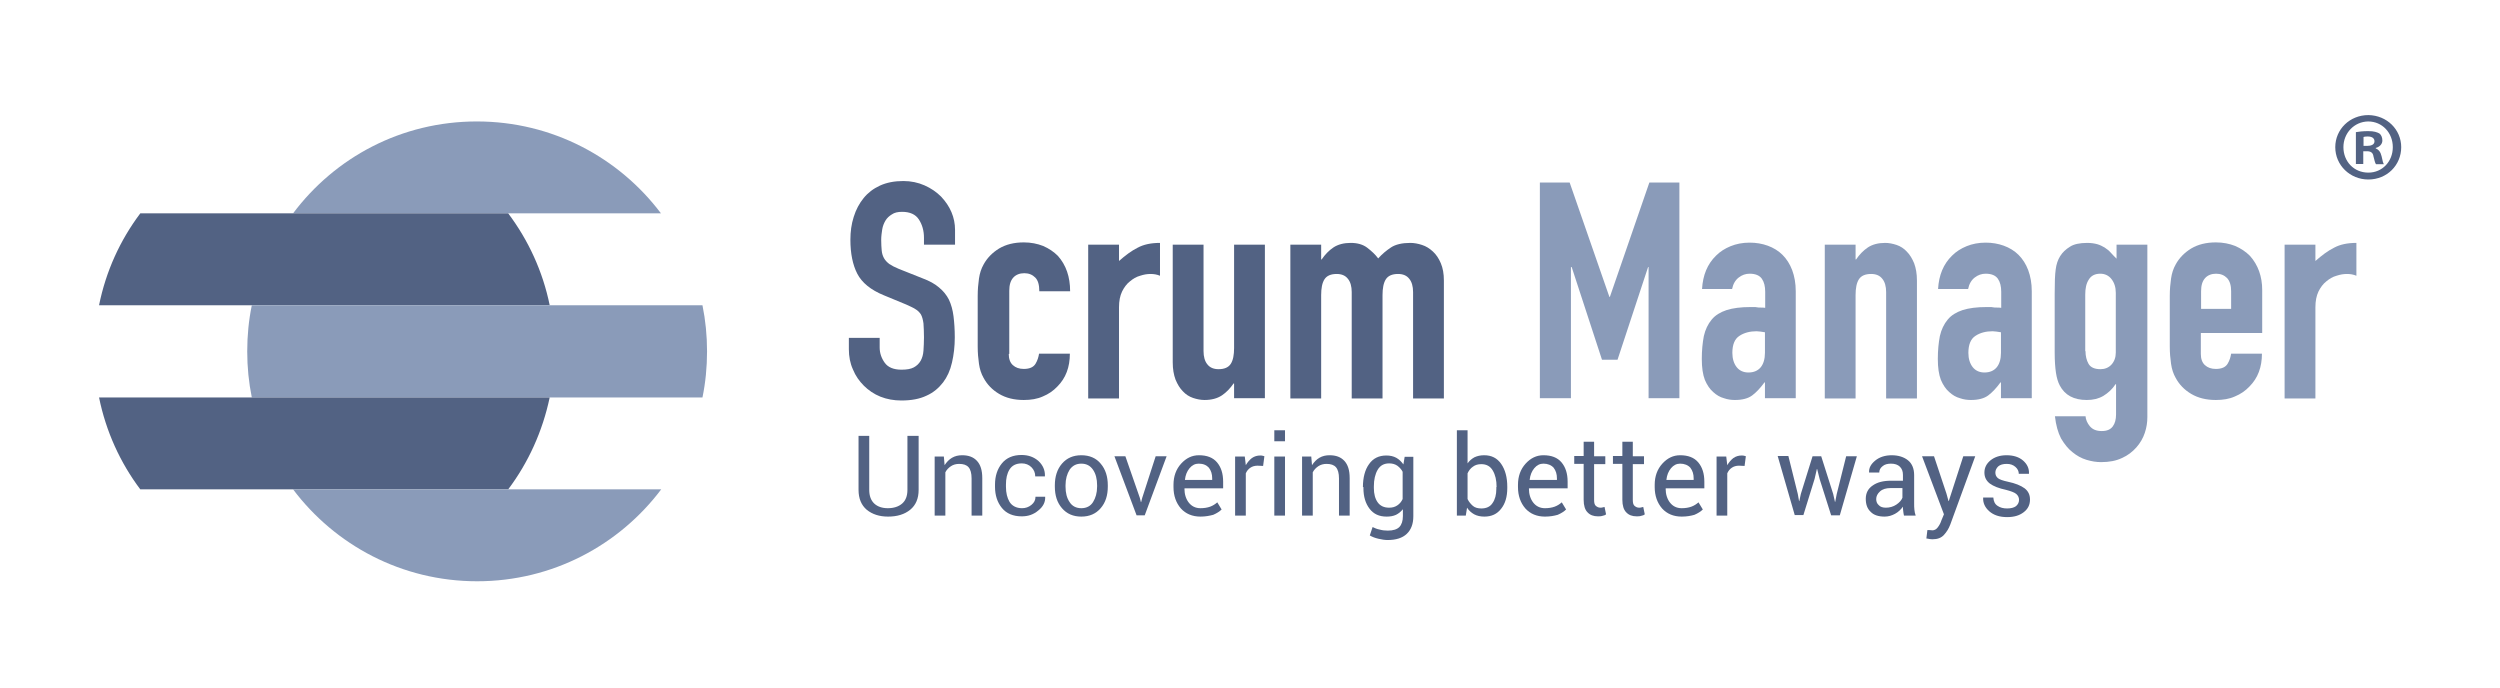 <?xml version="1.0" encoding="utf-8"?>
<!-- Generator: Adobe Illustrator 27.3.1, SVG Export Plug-In . SVG Version: 6.00 Build 0)  -->
<svg version="1.1" id="logo_scrum_manager_con_texto_xA0_Imagen_1_"
	 xmlns="http://www.w3.org/2000/svg" xmlns:xlink="http://www.w3.org/1999/xlink" x="0px" y="0px" viewBox="0 0 981.9 270.3"
	 style="enable-background:new 0 0 981.9 270.3;" xml:space="preserve">
<style type="text/css">
	.st0{fill:#8A9BB9;}
	.st1{fill:#526283;}
</style>
<g>
	<path class="st0" d="M115.1,83.8h144.5c-16.5-21.9-42.7-36.1-72.3-36.1S131.6,61.8,115.1,83.8z"/>
	<path class="st1" d="M38.9,119.9h177c-2.7-13.3-8.4-25.6-16.3-36.1H55.1C47.2,94.3,41.6,106.5,38.9,119.9z"/>
	<path class="st0" d="M97.1,138c0,6.2,0.6,12.2,1.8,18.1h177c1.2-5.8,1.8-11.9,1.8-18.1c0-6.2-0.6-12.2-1.8-18.1h-177
		C97.7,125.7,97.1,131.8,97.1,138z"/>
	<path class="st1" d="M55.1,192.2h144.5c7.9-10.5,13.5-22.8,16.3-36.1h-177C41.6,169.4,47.2,181.7,55.1,192.2z"/>
	<path class="st0" d="M259.7,192.2H115.1c16.5,21.9,42.7,36.1,72.3,36.1S243.2,214.1,259.7,192.2z"/>
</g>
<g>
	<g>
		<g>
			<path class="st1" d="M375,96.1h-12.1v-2.7c0-2.8-0.7-5.2-2-7.2s-3.5-3-6.6-3c-1.7,0-3,0.3-4,1c-1,0.6-1.9,1.4-2.5,2.4
				c-0.6,1-1.1,2.2-1.3,3.5c-0.2,1.3-0.4,2.7-0.4,4.1c0,1.7,0.1,3.1,0.2,4.2c0.1,1.1,0.4,2.1,0.9,3c0.5,0.9,1.2,1.6,2.1,2.3
				c0.9,0.6,2.2,1.3,3.7,1.9l9.3,3.7c2.7,1,4.9,2.2,6.5,3.6c1.7,1.4,3,3,3.9,4.8c0.9,1.9,1.5,4.1,1.8,6.5c0.3,2.4,0.5,5.2,0.5,8.3
				c0,3.6-0.4,6.9-1.1,9.9c-0.7,3.1-1.9,5.7-3.5,7.8c-1.7,2.2-3.8,4-6.5,5.2c-2.7,1.3-6,1.9-9.9,1.9c-2.9,0-5.7-0.5-8.2-1.5
				c-2.5-1-4.7-2.5-6.5-4.3c-1.8-1.8-3.3-3.9-4.3-6.4c-1.1-2.4-1.6-5.1-1.6-7.9v-4.5h12.1v3.8c0,2.2,0.7,4.2,2,6s3.5,2.7,6.6,2.7
				c2.1,0,3.7-0.3,4.8-0.9c1.1-0.6,2-1.4,2.7-2.6c0.6-1.1,1-2.4,1.1-4s0.2-3.3,0.2-5.2c0-2.2-0.1-4-0.2-5.5c-0.2-1.4-0.5-2.6-1-3.5
				c-0.6-0.9-1.3-1.6-2.2-2.1c-0.9-0.6-2.1-1.1-3.6-1.8l-8.7-3.6c-5.2-2.1-8.7-5-10.5-8.5c-1.8-3.5-2.7-8-2.7-13.3
				c0-3.2,0.4-6.2,1.3-9c0.9-2.9,2.2-5.3,3.9-7.4c1.7-2.1,3.8-3.7,6.4-4.9c2.6-1.2,5.7-1.8,9.2-1.8c3,0,5.8,0.6,8.3,1.7
				c2.5,1.1,4.7,2.6,6.5,4.4c3.6,3.8,5.5,8.2,5.5,13.1V96.1z"/>
			<path class="st1" d="M396.2,139c0,1.9,0.5,3.4,1.6,4.4c1.1,1,2.5,1.5,4.3,1.5c2.3,0,3.8-0.7,4.6-2c0.8-1.3,1.2-2.7,1.4-4h12.1
				c0,5.3-1.6,9.6-4.9,12.9c-1.6,1.7-3.5,3-5.7,3.9c-2.2,1-4.7,1.4-7.5,1.4c-3.8,0-7-0.8-9.7-2.4c-2.7-1.6-4.7-3.7-6.1-6.3
				c-0.9-1.6-1.5-3.4-1.8-5.5c-0.3-2.1-0.5-4.3-0.5-6.8v-19.9c0-2.5,0.2-4.7,0.5-6.8c0.3-2.1,0.9-3.9,1.8-5.5
				c1.4-2.6,3.5-4.7,6.1-6.3c2.7-1.6,5.9-2.4,9.7-2.4c2.8,0,5.3,0.5,7.6,1.4c2.3,1,4.2,2.3,5.8,3.9c3.2,3.6,4.8,8.2,4.8,13.9h-12.1
				c0-2.5-0.5-4.3-1.6-5.4c-1.1-1.1-2.5-1.7-4.3-1.7c-1.8,0-3.3,0.6-4.3,1.7c-1.1,1.2-1.6,2.9-1.6,5.2V139z"/>
			<path class="st1" d="M427.4,156.4V96.1h12.1v6.4c2.5-2.2,4.9-4,7.3-5.2c2.4-1.3,5.3-1.9,8.8-1.9v12.9c-1.2-0.5-2.4-0.7-3.7-0.7
				c-1.3,0-2.6,0.2-4.1,0.7c-1.5,0.4-2.8,1.2-4,2.2c-1.3,1-2.3,2.4-3.1,4c-0.8,1.7-1.2,3.7-1.2,6.2v35.8H427.4z"/>
			<path class="st1" d="M496.8,96.1v60.3h-12.1v-5.8h-0.2c-1.3,1.9-2.8,3.5-4.6,4.7c-1.8,1.2-4.1,1.8-6.8,1.8c-1.5,0-3-0.3-4.5-0.8
				c-1.5-0.5-2.9-1.4-4-2.6c-1.2-1.2-2.1-2.7-2.9-4.6c-0.7-1.9-1.1-4.1-1.1-6.8V96.1h12.1v41.8c0,2.2,0.5,4,1.5,5.2
				c1,1.3,2.5,1.9,4.4,1.9c2.3,0,3.9-0.7,4.8-2.1c0.9-1.4,1.3-3.5,1.3-6.2V96.1H496.8z"/>
			<path class="st1" d="M506.8,156.4V96.1h12.1v5.8h0.2c1.3-1.9,2.8-3.5,4.6-4.7c1.8-1.2,4.1-1.8,6.8-1.8c2.6,0,4.8,0.6,6.5,1.9
				c1.7,1.3,3.2,2.7,4.3,4.2c1.5-1.7,3.2-3.1,5-4.3c1.8-1.2,4.4-1.8,7.6-1.8c1.5,0,3.1,0.3,4.6,0.8c1.6,0.5,3,1.4,4.3,2.6
				c1.3,1.2,2.3,2.7,3.1,4.6c0.8,1.9,1.2,4.1,1.2,6.8v46.3h-12.1v-41.8c0-2.2-0.5-4-1.5-5.2c-1-1.3-2.5-1.9-4.4-1.9
				c-2.3,0-3.9,0.7-4.8,2.1c-0.9,1.4-1.3,3.5-1.3,6.2v40.6h-12.1v-41.8c0-2.2-0.5-4-1.5-5.2c-1-1.3-2.5-1.9-4.4-1.9
				c-2.3,0-3.9,0.7-4.8,2.1c-0.9,1.4-1.3,3.5-1.3,6.2v40.6H506.8z"/>
			<path class="st0" d="M604.8,156.4V71.7h11.7l15.6,44.9h0.2l15.5-44.9h11.8v84.7h-12.1v-51.5h-0.2l-12,36.4h-6.1l-11.9-36.4H617
				v51.5H604.8z"/>
			<path class="st0" d="M693.2,156.4v-6.2H693c-1.6,2.2-3.2,3.9-4.8,5.1c-1.6,1.2-3.9,1.8-6.8,1.8c-1.4,0-2.9-0.2-4.3-0.7
				c-1.5-0.4-2.9-1.2-4.2-2.4c-1.3-1.1-2.4-2.7-3.3-4.8c-0.8-2.1-1.2-4.8-1.2-8.2c0-3.4,0.3-6.4,0.8-9c0.6-2.6,1.6-4.7,3.1-6.5
				c1.4-1.7,3.4-2.9,5.8-3.7c2.5-0.8,5.6-1.2,9.4-1.2c0.4,0,0.8,0,1.3,0c0.5,0,0.9,0,1.3,0.1c0.4,0.1,0.9,0.1,1.4,0.1
				c0.6,0,1.1,0,1.8,0.1v-6.3c0-2.1-0.4-3.8-1.3-5.1c-0.9-1.3-2.5-2-4.8-2c-1.6,0-3,0.5-4.3,1.5c-1.3,1-2.2,2.5-2.6,4.5h-11.8
				c0.3-5.4,2.1-9.8,5.5-13.1c1.6-1.6,3.5-2.8,5.7-3.7c2.2-0.9,4.7-1.4,7.5-1.4c2.5,0,4.9,0.4,7.1,1.2c2.2,0.8,4.2,2,5.8,3.6
				c1.6,1.6,2.9,3.6,3.8,6s1.4,5.2,1.4,8.3v42H693.2z M693.2,130.5c-1.3-0.2-2.5-0.4-3.3-0.4c-2.6,0-4.9,0.6-6.7,1.8
				c-1.9,1.2-2.8,3.5-2.8,6.7c0,2.3,0.6,4.2,1.7,5.6c1.1,1.4,2.7,2.1,4.6,2.1c2.1,0,3.7-0.7,4.8-2c1.1-1.3,1.7-3.3,1.7-5.7V130.5z"
				/>
			<path class="st0" d="M716.7,156.4V96.1h12.1v5.8h0.2c1.3-1.9,2.8-3.5,4.6-4.7c1.8-1.2,4.1-1.8,6.8-1.8c1.5,0,3,0.3,4.5,0.8
				c1.5,0.5,2.9,1.4,4,2.6c1.2,1.2,2.1,2.7,2.9,4.6c0.7,1.9,1.1,4.1,1.1,6.8v46.3h-12.1v-41.8c0-2.2-0.5-4-1.5-5.2
				c-1-1.3-2.5-1.9-4.4-1.9c-2.3,0-3.9,0.7-4.8,2.1c-0.9,1.4-1.3,3.5-1.3,6.2v40.6H716.7z"/>
			<path class="st0" d="M785.9,156.4v-6.2h-0.2c-1.6,2.2-3.2,3.9-4.8,5.1c-1.6,1.2-3.9,1.8-6.8,1.8c-1.4,0-2.9-0.2-4.3-0.7
				c-1.5-0.4-2.9-1.2-4.2-2.4c-1.3-1.1-2.4-2.7-3.3-4.8c-0.8-2.1-1.2-4.8-1.2-8.2c0-3.4,0.3-6.4,0.8-9c0.6-2.6,1.6-4.7,3.1-6.5
				c1.4-1.7,3.4-2.9,5.8-3.7c2.5-0.8,5.6-1.2,9.4-1.2c0.4,0,0.8,0,1.3,0c0.5,0,0.9,0,1.3,0.1c0.4,0.1,0.9,0.1,1.4,0.1
				c0.6,0,1.1,0,1.8,0.1v-6.3c0-2.1-0.4-3.8-1.3-5.1c-0.9-1.3-2.5-2-4.8-2c-1.6,0-3,0.5-4.3,1.5c-1.3,1-2.2,2.5-2.6,4.5h-11.8
				c0.3-5.4,2.1-9.8,5.5-13.1c1.6-1.6,3.5-2.8,5.7-3.7c2.2-0.9,4.7-1.4,7.5-1.4c2.5,0,4.9,0.4,7.1,1.2c2.2,0.8,4.2,2,5.8,3.6
				c1.6,1.6,2.9,3.6,3.8,6s1.4,5.2,1.4,8.3v42H785.9z M785.9,130.5c-1.3-0.2-2.5-0.4-3.3-0.4c-2.6,0-4.9,0.6-6.7,1.8
				c-1.9,1.2-2.8,3.5-2.8,6.7c0,2.3,0.6,4.2,1.7,5.6c1.1,1.4,2.7,2.1,4.6,2.1c2.1,0,3.7-0.7,4.8-2c1.1-1.3,1.7-3.3,1.7-5.7V130.5z"
				/>
			<path class="st0" d="M819.1,163.4c0.1,1.4,0.7,2.8,1.7,4c1.1,1.3,2.6,1.9,4.7,1.9c2,0,3.4-0.6,4.3-1.8c0.9-1.2,1.3-2.8,1.3-4.7
				v-11.9h-0.2c-1.3,2-3,3.5-4.8,4.6c-1.9,1.1-4,1.6-6.5,1.6c-5.1,0-8.6-1.9-10.6-5.7c-0.7-1.3-1.2-3-1.5-5c-0.3-2-0.5-4.6-0.5-8
				v-23c0-4.4,0.1-7.6,0.4-9.6c0.5-4,2.3-6.9,5.6-8.9c1.5-1,3.8-1.5,6.8-1.5c1.5,0,2.8,0.2,3.9,0.5c1.1,0.3,2,0.8,2.9,1.3
				c0.9,0.6,1.7,1.2,2.4,2c0.7,0.8,1.5,1.6,2.3,2.4v-5.5h12.1v67.7c0,2.1-0.3,4.1-1,6.2c-0.7,2.1-1.8,4-3.3,5.7
				c-1.5,1.7-3.4,3.2-5.7,4.2c-2.3,1.1-5,1.6-8.2,1.6c-1.8,0-3.7-0.3-5.7-0.9c-2-0.6-3.8-1.6-5.5-3c-1.7-1.3-3.2-3.2-4.5-5.4
				c-1.2-2.3-2-5.2-2.4-8.7H819.1z M819.1,137.9c0,1.9,0.4,3.6,1.2,5c0.8,1.4,2.4,2.1,4.7,2.1c1.7,0,3.2-0.6,4.3-1.8
				c1.1-1.2,1.7-2.8,1.7-4.7V115c0-2.2-0.6-4-1.7-5.4c-1.1-1.4-2.6-2.1-4.4-2.1c-2.1,0-3.6,0.8-4.5,2.3c-1,1.5-1.4,3.5-1.4,5.9
				V137.9z"/>
			<path class="st0" d="M888.4,130.8h-24v8.2c0,1.9,0.5,3.4,1.6,4.4c1.1,1,2.5,1.5,4.3,1.5c2.3,0,3.8-0.7,4.6-2
				c0.8-1.3,1.2-2.7,1.4-4h12.1c0,5.3-1.6,9.6-4.9,12.9c-1.6,1.7-3.5,3-5.7,3.9c-2.2,1-4.7,1.4-7.5,1.4c-3.8,0-7-0.8-9.7-2.4
				c-2.7-1.6-4.7-3.7-6.1-6.3c-0.9-1.6-1.5-3.4-1.8-5.5c-0.3-2.1-0.5-4.3-0.5-6.8v-19.9c0-2.5,0.2-4.7,0.5-6.8
				c0.3-2.1,0.9-3.9,1.8-5.5c1.4-2.6,3.5-4.7,6.1-6.3c2.7-1.6,5.9-2.4,9.7-2.4c2.8,0,5.3,0.5,7.6,1.4c2.3,1,4.2,2.3,5.8,3.9
				c3.2,3.6,4.8,8.1,4.8,13.4V130.8z M864.4,121.3h11.9v-6.9c0-2.3-0.5-4-1.6-5.2c-1.1-1.1-2.5-1.7-4.3-1.7c-1.8,0-3.3,0.6-4.3,1.7
				c-1.1,1.2-1.6,2.9-1.6,5.2V121.3z"/>
			<path class="st0" d="M897.3,156.4V96.1h12.1v6.4c2.5-2.2,4.9-4,7.3-5.2c2.4-1.3,5.3-1.9,8.8-1.9v12.9c-1.2-0.5-2.4-0.7-3.7-0.7
				c-1.3,0-2.6,0.2-4.1,0.7c-1.5,0.4-2.8,1.2-4,2.2c-1.3,1-2.3,2.4-3.1,4c-0.8,1.7-1.2,3.7-1.2,6.2v35.8H897.3z"/>
		</g>
		<g>
			<path class="st1" d="M943.1,57.8c0,7.1-5.6,12.7-12.9,12.7c-7.2,0-13-5.6-13-12.7c0-7,5.7-12.6,13-12.6
				C937.5,45.3,943.1,50.9,943.1,57.8z M920.4,57.8c0,5.6,4.1,10,9.8,10c5.5,0,9.6-4.4,9.6-10c0-5.6-4.1-10.1-9.7-10.1
				C924.6,47.8,920.4,52.3,920.4,57.8z M928.2,64.4h-2.9V51.9c1.1-0.2,2.8-0.4,4.8-0.4c2.4,0,3.4,0.4,4.4,0.9
				c0.7,0.5,1.2,1.5,1.2,2.8c0,1.4-1.1,2.5-2.6,2.9v0.2c1.2,0.5,1.9,1.4,2.3,3.1c0.4,1.9,0.6,2.7,0.9,3.1h-3.1
				c-0.4-0.5-0.6-1.6-1-3.1c-0.2-1.4-1-2-2.6-2h-1.4V64.4z M928.3,57.3h1.4c1.6,0,2.9-0.5,2.9-1.8c0-1.1-0.8-1.9-2.7-1.9
				c-0.8,0-1.3,0.1-1.6,0.2V57.3z"/>
		</g>
	</g>
	<g>
		<path class="st1" d="M360.8,171.2v21.2c0,3.4-1.1,6-3.3,7.8s-5.1,2.7-8.7,2.7c-3.4,0-6.2-0.9-8.4-2.7c-2.1-1.8-3.2-4.4-3.2-7.8
			v-21.2h4.2v21.2c0,2.4,0.7,4.2,2,5.4c1.3,1.2,3.1,1.8,5.3,1.8c2.3,0,4.2-0.6,5.6-1.8c1.4-1.2,2.1-3,2.1-5.4v-21.2H360.8z"/>
		<path class="st1" d="M370.7,179.2l0.3,3.5c0.8-1.2,1.7-2.2,2.9-2.9c1.2-0.7,2.5-1,4-1c2.5,0,4.4,0.7,5.8,2.2
			c1.4,1.5,2.1,3.7,2.1,6.8v14.7h-4.2v-14.6c0-2-0.4-3.5-1.2-4.4c-0.8-0.9-2-1.3-3.7-1.3c-1.2,0-2.3,0.3-3.2,0.9
			c-0.9,0.6-1.7,1.4-2.2,2.4v17h-4.2v-23.2H370.7z"/>
		<path class="st1" d="M401.4,199.6c1.4,0,2.6-0.4,3.7-1.3c1.1-0.9,1.6-1.9,1.6-3.2h3.8l0,0.1c0.1,2-0.8,3.8-2.7,5.3
			c-1.9,1.6-4,2.3-6.5,2.3c-3.4,0-6-1.1-7.8-3.3c-1.8-2.2-2.7-5-2.7-8.3v-0.9c0-3.3,0.9-6.1,2.7-8.3c1.8-2.2,4.4-3.3,7.7-3.3
			c2.7,0,4.9,0.8,6.7,2.4c1.7,1.6,2.6,3.6,2.5,5.9l0,0.1h-3.8c0-1.4-0.5-2.6-1.5-3.6c-1-1-2.3-1.5-3.8-1.5c-2.2,0-3.8,0.8-4.8,2.4
			c-1,1.6-1.4,3.6-1.4,5.9v0.9c0,2.4,0.5,4.4,1.4,5.9S399.1,199.6,401.4,199.6z"/>
		<path class="st1" d="M414.3,190.6c0-3.4,0.9-6.3,2.8-8.5c1.9-2.2,4.4-3.3,7.6-3.3c3.2,0,5.8,1.1,7.6,3.3c1.9,2.2,2.8,5.1,2.8,8.5
			v0.5c0,3.5-0.9,6.3-2.8,8.5c-1.9,2.2-4.4,3.3-7.6,3.3c-3.2,0-5.7-1.1-7.6-3.3s-2.8-5-2.8-8.5V190.6z M418.5,191.1
			c0,2.5,0.5,4.5,1.6,6.1c1,1.6,2.6,2.4,4.6,2.4c2,0,3.6-0.8,4.6-2.4c1-1.6,1.6-3.6,1.6-6.1v-0.5c0-2.4-0.5-4.5-1.6-6.1
			s-2.6-2.4-4.6-2.4c-2,0-3.5,0.8-4.6,2.4c-1,1.6-1.6,3.6-1.6,6.1V191.1z"/>
		<path class="st1" d="M447.7,195.6l0.4,1.6h0.1l0.4-1.6l5.3-16.4h4.3l-8.6,23.2h-3.2l-8.7-23.2h4.3L447.7,195.6z"/>
		<path class="st1" d="M471.5,202.9c-3.2,0-5.8-1.1-7.7-3.2c-1.9-2.2-2.9-5-2.9-8.4v-0.9c0-3.3,1-6.1,3-8.3c2-2.2,4.3-3.3,7-3.3
			c3.1,0,5.5,0.9,7.1,2.8c1.6,1.9,2.4,4.4,2.4,7.6v2.6h-15.1l-0.1,0.1c0,2.2,0.6,4.1,1.7,5.5c1.1,1.4,2.6,2.2,4.6,2.2
			c1.4,0,2.7-0.2,3.8-0.6c1.1-0.4,2-1,2.8-1.7l1.7,2.8c-0.8,0.8-1.9,1.5-3.3,2.1C475,202.6,473.4,202.9,471.5,202.9z M470.8,182.1
			c-1.4,0-2.6,0.6-3.6,1.8c-1,1.2-1.6,2.7-1.8,4.5l0,0.1h10.7v-0.6c0-1.7-0.4-3-1.3-4.2C473.9,182.7,472.6,182.1,470.8,182.1z"/>
		<path class="st1" d="M496.1,183l-2.2-0.1c-1.1,0-2.1,0.3-2.8,0.8c-0.8,0.5-1.4,1.3-1.8,2.2v16.6h-4.2v-23.2h3.8l0.4,3.4
			c0.7-1.2,1.5-2.1,2.4-2.8c1-0.7,2.1-1,3.3-1c0.3,0,0.6,0,0.9,0.1c0.3,0.1,0.5,0.1,0.7,0.2L496.1,183z"/>
		<path class="st1" d="M504.7,173.3h-4.2V169h4.2V173.3z M504.7,202.5h-4.2v-23.2h4.2V202.5z"/>
		<path class="st1" d="M515,179.2l0.3,3.5c0.8-1.2,1.7-2.2,2.9-2.9c1.2-0.7,2.5-1,4-1c2.5,0,4.4,0.7,5.8,2.2
			c1.4,1.5,2.1,3.7,2.1,6.8v14.7h-4.2v-14.6c0-2-0.4-3.5-1.2-4.4c-0.8-0.9-2-1.3-3.7-1.3c-1.2,0-2.3,0.3-3.2,0.9
			c-0.9,0.6-1.7,1.4-2.2,2.4v17h-4.2v-23.2H515z"/>
		<path class="st1" d="M535.3,191.3c0-3.7,0.8-6.8,2.4-9c1.6-2.3,3.9-3.4,6.8-3.4c1.5,0,2.8,0.3,3.9,0.9c1.1,0.6,2,1.5,2.8,2.6
			l0.5-3h3.4v23.4c0,3-0.9,5.3-2.6,6.9c-1.7,1.6-4.2,2.4-7.5,2.4c-1.1,0-2.3-0.2-3.6-0.5c-1.3-0.3-2.4-0.7-3.4-1.3l1.1-3.3
			c0.8,0.4,1.7,0.8,2.8,1c1.1,0.3,2.1,0.4,3.2,0.4c2.1,0,3.6-0.5,4.5-1.4c0.9-0.9,1.4-2.4,1.4-4.3V200c-0.8,1-1.7,1.7-2.7,2.2
			c-1.1,0.5-2.3,0.7-3.7,0.7c-2.9,0-5.1-1-6.7-3.1s-2.4-4.8-2.4-8.1V191.3z M539.6,191.7c0,2.3,0.5,4.2,1.5,5.6s2.5,2.1,4.5,2.1
			c1.3,0,2.3-0.3,3.2-0.9s1.6-1.4,2.1-2.5v-10.7c-0.5-1-1.3-1.8-2.1-2.4c-0.9-0.6-1.9-0.9-3.2-0.9c-2,0-3.5,0.8-4.5,2.5
			c-1,1.7-1.5,3.9-1.5,6.5V191.7z"/>
		<path class="st1" d="M592,191.7c0,3.4-0.8,6.1-2.4,8.1c-1.6,2.1-3.8,3.1-6.6,3.1c-1.5,0-2.9-0.3-4-0.9c-1.1-0.6-2.1-1.5-2.8-2.6
			l-0.5,3.1h-3.5V169h4.2v13c0.7-1,1.6-1.8,2.7-2.4c1.1-0.5,2.3-0.8,3.8-0.8c2.9,0,5.1,1.1,6.7,3.4c1.6,2.3,2.4,5.3,2.4,9V191.7z
			 M587.8,191.3c0-2.7-0.5-4.8-1.5-6.5c-1-1.7-2.5-2.5-4.5-2.5c-1.3,0-2.4,0.3-3.3,1c-0.9,0.6-1.6,1.5-2.1,2.6v10.1
			c0.5,1.1,1.3,2,2.1,2.7s2,1,3.3,1c2,0,3.5-0.7,4.4-2.1c1-1.4,1.5-3.3,1.5-5.6V191.3z"/>
		<path class="st1" d="M606.8,202.9c-3.2,0-5.8-1.1-7.7-3.2c-1.9-2.2-2.9-5-2.9-8.4v-0.9c0-3.3,1-6.1,3-8.3c2-2.2,4.3-3.3,7-3.3
			c3.1,0,5.5,0.9,7.1,2.8c1.6,1.9,2.4,4.4,2.4,7.6v2.6h-15.1l-0.1,0.1c0,2.2,0.6,4.1,1.7,5.5c1.1,1.4,2.6,2.2,4.6,2.2
			c1.4,0,2.7-0.2,3.8-0.6c1.1-0.4,2-1,2.8-1.7l1.7,2.8c-0.8,0.8-1.9,1.5-3.3,2.1C610.4,202.6,608.8,202.9,606.8,202.9z M606.2,182.1
			c-1.4,0-2.6,0.6-3.6,1.8c-1,1.2-1.6,2.7-1.8,4.5l0,0.1h10.7v-0.6c0-1.7-0.4-3-1.3-4.2C609.3,182.7,607.9,182.1,606.2,182.1z"/>
		<path class="st1" d="M626.1,173.6v5.6h4.4v3.1h-4.4v14.1c0,1.1,0.2,1.9,0.7,2.3c0.5,0.4,1,0.7,1.8,0.7c0.2,0,0.5,0,0.8-0.1
			c0.3-0.1,0.6-0.1,0.8-0.2l0.6,2.9c-0.3,0.3-0.8,0.5-1.4,0.6c-0.6,0.2-1.2,0.2-1.8,0.2c-1.7,0-3.1-0.5-4.1-1.6
			c-1-1-1.5-2.7-1.5-4.9v-14.1h-3.7v-3.1h3.7v-5.6H626.1z"/>
		<path class="st1" d="M641.3,173.6v5.6h4.4v3.1h-4.4v14.1c0,1.1,0.2,1.9,0.7,2.3c0.5,0.4,1,0.7,1.8,0.7c0.2,0,0.5,0,0.8-0.1
			c0.3-0.1,0.6-0.1,0.8-0.2l0.6,2.9c-0.3,0.3-0.8,0.5-1.4,0.6c-0.6,0.2-1.2,0.2-1.8,0.2c-1.7,0-3.1-0.5-4.1-1.6
			c-1-1-1.5-2.7-1.5-4.9v-14.1h-3.7v-3.1h3.7v-5.6H641.3z"/>
		<path class="st1" d="M660.5,202.9c-3.2,0-5.8-1.1-7.7-3.2c-1.9-2.2-2.9-5-2.9-8.4v-0.9c0-3.3,1-6.1,3-8.3c2-2.2,4.3-3.3,7-3.3
			c3.1,0,5.5,0.9,7.1,2.8c1.6,1.9,2.4,4.4,2.4,7.6v2.6h-15.1l-0.1,0.1c0,2.2,0.6,4.1,1.7,5.5c1.1,1.4,2.6,2.2,4.6,2.2
			c1.4,0,2.7-0.2,3.8-0.6c1.1-0.4,2-1,2.8-1.7l1.7,2.8c-0.8,0.8-1.9,1.5-3.3,2.1C664.1,202.6,662.5,202.9,660.5,202.9z M659.9,182.1
			c-1.4,0-2.6,0.6-3.6,1.8c-1,1.2-1.6,2.7-1.8,4.5l0,0.1h10.7v-0.6c0-1.7-0.4-3-1.3-4.2C663,182.7,661.6,182.1,659.9,182.1z"/>
		<path class="st1" d="M685.2,183l-2.2-0.1c-1.1,0-2.1,0.3-2.8,0.8c-0.8,0.5-1.4,1.3-1.8,2.2v16.6h-4.2v-23.2h3.8l0.4,3.4
			c0.7-1.2,1.5-2.1,2.4-2.8c1-0.7,2.1-1,3.3-1c0.3,0,0.6,0,0.9,0.1c0.3,0.1,0.5,0.1,0.7,0.2L685.2,183z"/>
		<path class="st1" d="M706.1,194l0.5,2.8h0.1l0.6-2.8l4.6-14.8h3.4L720,194l0.7,3.1h0.1l0.6-3.1l3.7-14.8h4.2l-6.7,23.2h-3.4
			l-4.5-14.2l-1-4l-0.1,0l-0.9,3.9l-4.4,14.2h-3.4l-6.7-23.2h4.2L706.1,194z"/>
		<path class="st1" d="M747.8,202.5c-0.1-0.7-0.3-1.3-0.3-1.9c-0.1-0.5-0.1-1.1-0.1-1.6c-0.8,1.1-1.8,2.1-3.1,2.8s-2.6,1.1-4.1,1.1
			c-2.4,0-4.3-0.6-5.5-1.9c-1.3-1.2-1.9-2.9-1.9-5.1c0-2.2,0.9-4,2.7-5.2c1.8-1.3,4.2-1.9,7.3-1.9h4.6v-2.3c0-1.4-0.4-2.4-1.2-3.2
			c-0.8-0.8-2-1.2-3.5-1.2c-1.4,0-2.5,0.3-3.3,1c-0.9,0.7-1.3,1.5-1.3,2.5h-4l0-0.1c-0.1-1.7,0.7-3.2,2.4-4.6
			c1.7-1.4,3.9-2.1,6.5-2.1c2.6,0,4.8,0.7,6.4,2c1.6,1.3,2.4,3.3,2.4,5.8v11.2c0,0.8,0,1.6,0.1,2.4s0.2,1.5,0.5,2.3H747.8z
			 M740.7,199.4c1.5,0,2.9-0.4,4.1-1.2c1.2-0.8,2-1.7,2.4-2.7v-3.8h-4.7c-1.7,0-3.1,0.4-4.1,1.3c-1,0.9-1.5,1.9-1.5,3
			c0,1,0.3,1.8,1,2.4C738.5,199.1,739.5,199.4,740.7,199.4z"/>
		<path class="st1" d="M764.5,193.9l0.8,2.9h0.1l5.7-17.6h4.7L766,206c-0.6,1.6-1.4,2.9-2.5,4.1s-2.6,1.7-4.4,1.7
			c-0.3,0-0.8,0-1.3-0.1c-0.5-0.1-0.9-0.2-1.2-0.2l0.4-3.3c-0.1,0,0.2,0,0.8,0c0.6,0,1,0.1,1.1,0.1c0.9,0,1.6-0.4,2.2-1.2
			c0.6-0.8,1.1-1.7,1.4-2.7l1-2.4l-8.6-22.8h4.7L764.5,193.9z"/>
		<path class="st1" d="M793,196.3c0-0.9-0.4-1.7-1.1-2.3s-2.1-1.1-4-1.6c-2.8-0.6-4.9-1.4-6.4-2.5c-1.4-1.1-2.1-2.5-2.1-4.3
			c0-1.9,0.8-3.5,2.4-4.8c1.6-1.3,3.7-2,6.3-2c2.7,0,4.9,0.7,6.5,2.1c1.6,1.4,2.4,3.1,2.3,5.1l0,0.1h-4c0-1-0.4-1.9-1.3-2.7
			c-0.9-0.8-2-1.2-3.4-1.2c-1.5,0-2.6,0.3-3.4,1c-0.7,0.7-1.1,1.5-1.1,2.4c0,0.9,0.3,1.6,1,2.2c0.6,0.5,2,1,3.9,1.4
			c2.9,0.6,5.1,1.5,6.6,2.6c1.4,1.1,2.1,2.5,2.1,4.4c0,2.1-0.8,3.7-2.5,5c-1.7,1.3-3.8,1.9-6.5,1.9c-3,0-5.3-0.8-7-2.3
			c-1.7-1.5-2.5-3.3-2.4-5.3l0-0.1h4c0.1,1.5,0.6,2.6,1.7,3.3c1,0.7,2.3,1,3.7,1c1.5,0,2.7-0.3,3.5-0.9
			C792.6,198.1,793,197.3,793,196.3z"/>
	</g>
</g>
</svg>
